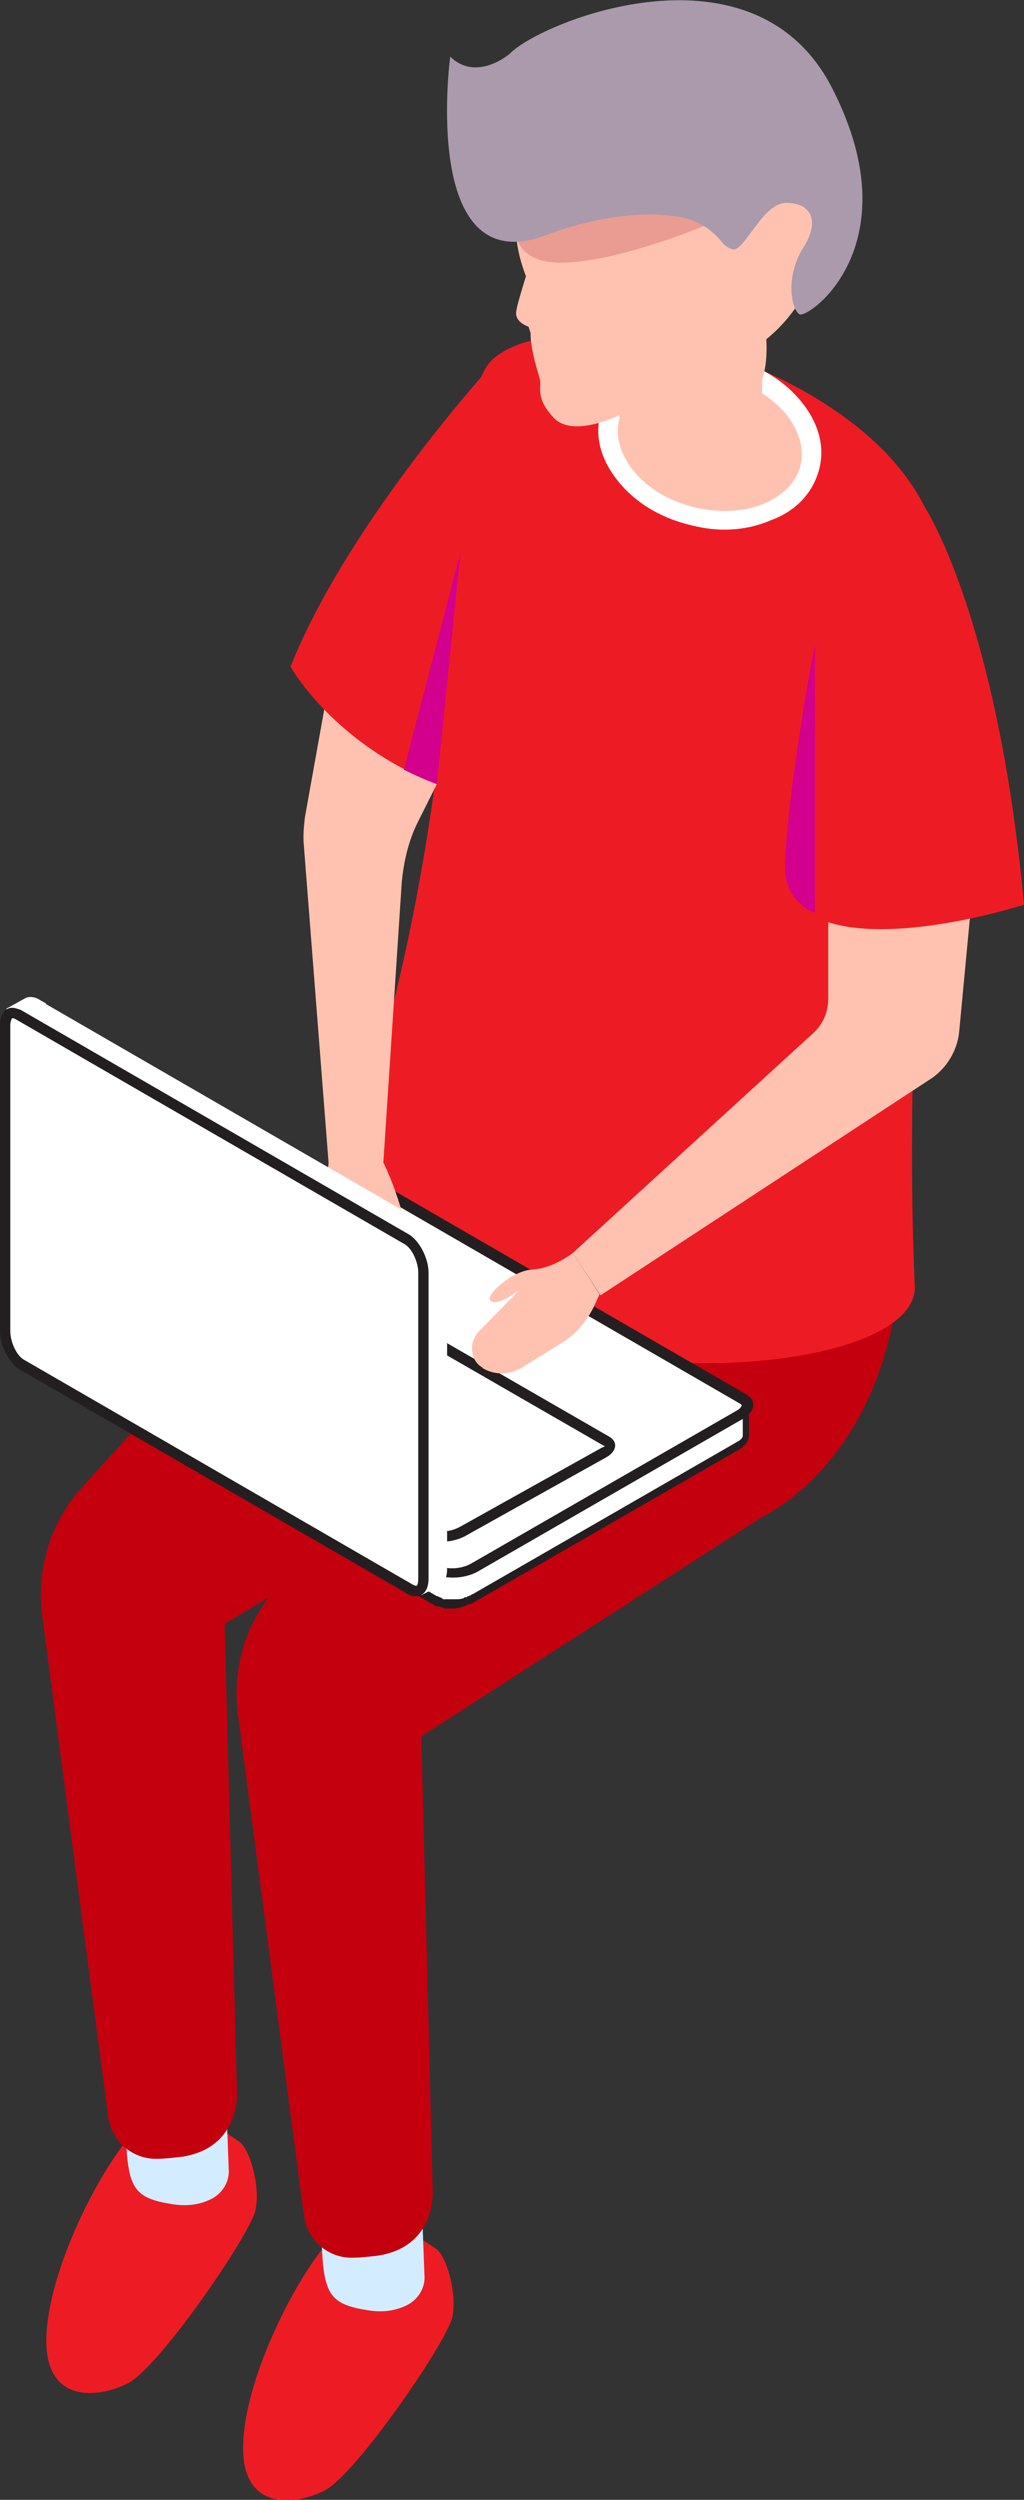 <?xml version="1.0" encoding="UTF-8"?> <!-- Generator: Adobe Illustrator 22.0.0, SVG Export Plug-In . SVG Version: 6.00 Build 0) --> <svg xmlns="http://www.w3.org/2000/svg" xmlns:xlink="http://www.w3.org/1999/xlink" id="Ñëîé_1" x="0px" y="0px" viewBox="0 0 99.4 242.6" style="enable-background:new 0 0 99.4 242.6;" xml:space="preserve"><rect x="0" y="0" width="99.4" height="242.6" fill="#333333" stroke="none"/> <style type="text/css"> .st0{fill:#FFFFFF;} .st1{fill:#232323;} .st2{fill:#990013;} .st3{fill:#C4000F;} .st4{fill:#FCE8EE;} .st5{fill:#F0FFFF;} .st6{fill:#AA9AAC;} .st7{fill:#C4E3FF;} .st8{fill:#E2C8CF;} .st9{fill:#1B4263;} .st10{fill:#938496;} .st11{fill:none;stroke:#C4000F;stroke-width:1.33;stroke-miterlimit:10;} .st12{fill:#231F20;} .st13{fill:url(#SVGID_1_);} .st14{opacity:0.67;} .st15{fill:#242993;} .st16{opacity:0.51;} .st17{fill:#4553C7;} .st18{fill:#B7B7B7;} .st19{fill:#3F38FC;} .st20{fill:url(#SVGID_2_);} .st21{fill:url(#SVGID_3_);} .st22{fill:url(#SVGID_4_);} .st23{fill:url(#SVGID_5_);} .st24{fill:url(#SVGID_6_);} .st25{fill:url(#SVGID_7_);} .st26{fill:url(#SVGID_8_);} .st27{fill:url(#SVGID_9_);} .st28{fill:url(#SVGID_10_);} .st29{fill:url(#SVGID_11_);} .st30{fill:url(#SVGID_12_);} .st31{fill:url(#SVGID_13_);} .st32{fill:url(#SVGID_14_);} .st33{fill:#42FFFF;} .st34{fill:url(#SVGID_15_);} .st35{fill:url(#SVGID_16_);} .st36{fill:url(#SVGID_17_);} .st37{fill:url(#SVGID_18_);} .st38{fill:url(#SVGID_19_);} .st39{fill:url(#SVGID_20_);} .st40{fill:url(#SVGID_21_);} .st41{fill:url(#SVGID_22_);} .st42{fill:url(#SVGID_23_);} .st43{fill:url(#SVGID_24_);} .st44{fill:url(#SVGID_25_);} .st45{fill:url(#SVGID_26_);} .st46{fill:url(#SVGID_27_);} .st47{fill:url(#SVGID_28_);} .st48{fill:url(#SVGID_29_);} .st49{fill:url(#SVGID_30_);} .st50{fill:url(#SVGID_31_);} .st51{fill:url(#SVGID_32_);} .st52{fill:url(#SVGID_33_);} .st53{fill:url(#SVGID_34_);} .st54{fill:url(#SVGID_35_);} .st55{fill:url(#SVGID_36_);} .st56{fill:url(#SVGID_37_);} .st57{fill:#173D7A;} .st58{opacity:0.6;} .st59{fill:#396CAA;} .st60{fill:#ED1C24;} .st61{fill:#D4ECFF;} .st62{fill:#FFC2B0;} .st63{fill:#EA9C92;} .st64{fill:#D3008D;} .st65{fill:#5793CE;} .st66{opacity:0.95;fill:#232323;} .st67{fill:#E2B1A6;} .st68{fill:#F0F6FF;} .st69{fill:#FCD1C5;} .st70{fill:#24126A;} .st71{fill:#AA8383;} .st72{fill:#C4CCD6;} .st73{fill:#936D6D;} </style> <g> <g> <g> <path class="st60" d="M39.9,216.7c0,0-5.2-2.6-8.4,1.3c-3.2,3.9-7.8,13.1-7.9,19.4c-0.1,6.2,4.9,5.8,7.9,4.3 c3-1.5,11.8-14.3,12.4-16.8c0.5-2.5-0.6-5.9-1.5-6.6C41.6,217.7,39.9,216.7,39.9,216.7z"></path> <path class="st61" d="M41,215.4l0.2,5.4c0.1,1.1-0.5,2.2-1.5,2.8c-0.9,0.5-2.2,0.9-4,0.6c-3.9-0.6-4.3-1.7-4.5-7.1 C30.9,211.7,41,215.4,41,215.4z"></path> <g> <path class="st60" d="M20.8,206.3c0,0-5.2-2.6-8.4,1.3c-3.2,3.9-7.8,13.1-7.9,19.4c-0.1,6.2,4.9,5.8,7.9,4.3 c3-1.5,11.8-14.3,12.4-16.8c0.5-2.5-0.6-5.9-1.5-6.6C22.5,207.3,20.8,206.3,20.8,206.3z"></path> <path class="st61" d="M22,205.1l0.2,5.4c0.1,1.1-0.5,2.2-1.5,2.8c-0.9,0.5-2.2,0.9-4,0.6c-3.9-0.6-4.3-1.7-4.5-7.1 C11.8,201.4,22,205.1,22,205.1z"></path> <path class="st3" d="M68.4,106.1c-1.5-25.1-27.1,3.7-27.1,3.7L23.7,127L8,144.3c-3.1,3.4-4.5,8-3.9,12.5l6.4,48.6 c0.3,2.4,2.4,4.2,4.8,4.1c0.7,0,1.5-0.1,2.4-0.2c5.7-0.9,5.3-6.3,5.3-6.3l-1.2-45.4l33.1-20C54.8,137.6,69.9,131.2,68.4,106.1z"></path> </g> <path class="st3" d="M87.4,115.7c-1.5-25.1-27.1,3.7-27.1,3.7l-17.5,17.2L27,153.9c-3.1,3.4-4.5,8-3.9,12.5l6.4,48.6 c0.3,2.4,2.4,4.2,4.8,4.1c0.7,0,1.5-0.1,2.4-0.2c5.7-0.9,5.3-6.3,5.3-6.3l-1.1-44.1l33.1-21.3C73.9,147.2,89,140.7,87.4,115.7z"></path> <path class="st60" d="M72.3,35.2c19.4,8,19,19.5,19,19.5s-3.8,42-2.5,70.1c0.5,11.7-62.4,12.6-53-18.7 c11.1-36.9,6.9-66.8,12.1-71.3C53.1,30.4,67.3,33.2,72.3,35.2z"></path> <path class="st62" d="M78.5,45.4c-1,3.9-6.2,6-11.5,4.6c-5.4-1.4-8.9-5.7-7.9-9.6c1-3.9,6.2-6,11.5-4.6 C76,37.2,79.6,41.5,78.5,45.4z"></path> <path class="st0" d="M70.3,51.4c-1.2,0-2.4-0.2-3.5-0.5c-2.8-0.7-5.2-2.2-6.8-4.2c-1.7-2.1-2.3-4.4-1.7-6.6 c0.6-2.2,2.2-4,4.7-4.9c2.4-0.9,5.2-1.1,8-0.4c2.8,0.7,5.2,2.2,6.8,4.2c1.7,2.1,2.3,4.4,1.7,6.6c-0.6,2.2-2.2,4-4.7,4.9 C73.4,51.1,71.9,51.4,70.3,51.4z M67.4,36.3c-1.3,0-2.6,0.2-3.7,0.7c-1.9,0.8-3.2,2.1-3.6,3.7c-0.4,1.6,0.1,3.4,1.4,5 c1.4,1.7,3.4,2.9,5.8,3.5c2.4,0.6,4.8,0.5,6.8-0.3c1.9-0.8,3.2-2.1,3.6-3.7l0,0c0.4-1.6-0.1-3.4-1.4-5c-1.4-1.7-3.4-2.9-5.8-3.5 C69.4,36.4,68.4,36.3,67.4,36.3z"></path> <path class="st62" d="M64.5,34.4c0,0,0.2,0.8-0.2,6.9c-0.1,1.9,6.7,3.7,8.4,2c1.7-1.7,1-3.6,1.5-10.1S64.5,34.4,64.5,34.4z"></path> <path class="st63" d="M74.2,33.1c0,0-1.7,6.1-9.9,8.4l0.1-5.5L74.2,33.1z"></path> <path class="st62" d="M79.4,17.6c2.1,8-2.7,16.1-10.7,18.2c-8,2.1-16.1-2.7-18.2-10.7c-2.1-8,2.7-16.1,10.7-18.2 S77.4,9.7,79.4,17.6z"></path> <path class="st62" d="M65.9,43.4c0,0-1.4,1.4-2.6,0.7c-1.2-0.8-3-2.7-3.2-3.8c0,0-4.4,2.2-6.3,0.3c-1.9-2-1.2-3-1.4-3.8 c-0.2-0.8-0.9-2.8-0.9-4.5l-0.2-0.6c0,0-1.3-0.4-1.2-1.4c0.1-1,1.4-4.7,1.4-5.2c0.1-0.5-1.7-3.6-1.4-5.6c0.2-2,1.1-5,1.1-5 s6.3-11.8,17.1-7.6s5.7,23,5.7,23s1.1,4.9-0.3,7.6C72.1,40.1,65.9,43.4,65.9,43.4z"></path> <path class="st63" d="M68.4,21.9c0,0-8.2,3.5-13.9,3.6c-5.7,0-4.4-4.7-4.4-4.7l16.9-2.4L68.4,21.9z"></path> <path class="st6" d="M52.8,22.9c0,0,7.2-3,13.4-1.8c1.5,0.3,2.8,1.1,3.8,2.3c0.3,0.4,0.7,0.7,1.1,0.8c1.1,0.3,2.9-4.4,5.1-4.5 c2.2-0.1,3.6,1.4,1.8,4.3c-1.8,2.8-1.2,6-0.4,6.5s10.9-6.6,3.3-21.7C73.4-6.4,52.5,2.1,49.5,5.2c0,0-3.2,2.8-5.8,0.3 C43.7,5.5,40.8,27.2,52.8,22.9z"></path> <path class="st62" d="M80.4,85.5v11.4c0,1.3-0.5,2.5-1.5,3.4l-23.3,21.3l2.7,4.1l32.2-21.1c1.4-1,2.4-2.6,2.6-4.4L95.1,79 L80.4,85.5z"></path> <path class="st60" d="M89.7,49.1c0,0,7.1,10.6,9.7,38.7c0,0-12.1,3.9-19,1.7C73.6,87.2,89.7,49.1,89.7,49.1z"></path> <path class="st64" d="M79.1,62.5c0,0-2.8,14.8-2.9,21.8c0,1.9,1.1,3.6,2.9,4.3l0,0V62.5z"></path> </g> <g> <path class="st65" d="M5.1,130l-1.4-0.2v3.1l0,0c0,0.4,0.2,0.8,0.7,1.1l0.7,0.4V130z"></path> <g> <path class="st0" d="M44,155.7c-0.2,0-0.4,0-0.6,0l-0.1,0c-0.1,0-0.2-0.1-0.2-0.1c0,0-0.1,0-0.1,0l-0.1-0.1 c-0.1,0-0.1,0-0.2-0.1c0,0-0.1,0-0.1,0L4.7,133.6c-0.2-0.1-0.5-0.3-0.5-0.6l0-0.4l0,0v-2.2l2.7,0.4L30.7,117 c0.6-0.3,1.3-0.5,2.1-0.5c0.6,0,1.2,0.1,1.6,0.3l33.4,19.3l4.8,0.6v2.6c0,0.3-0.3,0.7-0.8,1l-25.7,14.8c-0.1,0-0.2,0.1-0.2,0.1 l-0.3,0.1c-0.1,0-0.3,0.1-0.3,0.1c0,0-0.1,0-0.1,0c-0.4,0.1-0.6,0.1-0.9,0.2l-0.1,0L44,155.7z"></path> <path class="st12" d="M32.8,117c0.5,0,1,0.1,1.3,0.3l11.6,6.7l1.8,1l19.9,11.5l0.2,0.1l0.2,0l4.3,0.6l0,2.2c0,0-0.1,0.3-0.5,0.5 l-25.7,14.8c0,0,0,0,0,0c0,0,0,0,0,0c-0.1,0-0.2,0.1-0.2,0.1l-0.2,0.1c-0.1,0-0.1,0-0.2,0.1l-0.1,0c-0.1,0-0.1,0-0.2,0.1 c-0.3,0.1-0.5,0.1-0.8,0.1h0l-0.1,0l-0.1,0c-0.1,0-0.1,0-0.2,0c-0.2,0-0.4,0-0.6,0c0,0-0.1,0-0.1,0c-0.1,0-0.1,0-0.2-0.1 c0,0,0,0,0,0l-0.2-0.1c-0.1,0-0.2-0.1-0.2-0.1l-0.1,0L5,133.1c-0.2-0.1-0.2-0.2-0.2-0.2l0-0.9l0,0v-1.2l2,0.3l0.3,0l0.3-0.2 l23.6-13.6C31.4,117.2,32.1,117,32.8,117 M32.8,116c-0.8,0-1.7,0.2-2.4,0.6L6.9,130.2l-3.1-0.4v3.1l0,0c0,0.4,0.2,0.8,0.7,1.1 l37.7,21.8c0.1,0.1,0.3,0.1,0.4,0.1v0c0.1,0,0.2,0.1,0.3,0.1c0.1,0,0.2,0.1,0.2,0.1c0,0,0.1,0,0.1,0c0.2,0,0.5,0,0.7,0 c0.1,0,0.2,0,0.2,0c0,0,0,0,0,0c0,0,0,0,0,0c0,0,0,0,0,0c0,0,0,0,0,0c0,0,0,0,0,0l0,0c0.3,0,0.6-0.1,0.9-0.2 c0.1,0,0.2-0.1,0.2-0.1c0.2-0.1,0.4-0.1,0.6-0.2v0c0.1,0,0.2-0.1,0.2-0.1l25.7-14.8c0.7-0.4,1-0.9,1-1.4v-3.1l-5.2-0.7 l-19.9-11.5l-1.8-1l-11.6-6.7C34.1,116.1,33.5,116,32.8,116L32.8,116z"></path> </g> <g> <path class="st0" d="M44,152.6c-0.6,0-1.2-0.1-1.6-0.3L4.7,130.5c-0.2-0.1-0.5-0.3-0.5-0.6c0-0.3,0.3-0.6,0.8-0.9l25.7-14.8 c0.6-0.3,1.3-0.5,2.1-0.5c0.6,0,1.2,0.1,1.6,0.3l37.7,21.8c0.2,0.1,0.5,0.3,0.5,0.6c0,0.3-0.3,0.6-0.8,0.9l-25.7,14.8 C45.5,152.4,44.8,152.6,44,152.6z"></path> <path class="st12" d="M32.8,114.1L32.8,114.1c0.5,0,1,0.1,1.3,0.3l37.7,21.8c0.2,0.1,0.2,0.2,0.2,0.2c0,0-0.1,0.3-0.5,0.5 l-25.7,14.8c-0.5,0.3-1.2,0.5-1.9,0.5c-0.5,0-1-0.1-1.3-0.3L5,130c-0.2-0.1-0.2-0.2-0.2-0.2c0,0,0.1-0.3,0.5-0.5l25.7-14.8 C31.4,114.2,32.1,114.1,32.8,114.1 M32.8,113.1c-0.8,0-1.7,0.2-2.4,0.6L4.8,128.5c-1.2,0.7-1.4,1.8-0.3,2.4l37.7,21.8 c0.5,0.3,1.1,0.4,1.8,0.4c0.8,0,1.7-0.2,2.4-0.6l25.7-14.8c1.2-0.7,1.4-1.8,0.3-2.4l-37.7-21.8 C34.1,113.2,33.5,113.1,32.8,113.1L32.8,113.1z"></path> </g> <g> <path class="st0" d="M43.1,149.2c-0.5,0-0.9-0.1-1.3-0.3l-31.4-18.1c-0.1-0.1-0.3-0.2-0.3-0.4c0-0.2,0.2-0.4,0.6-0.7l13.8-7.7 c0.5-0.3,1.1-0.4,1.7-0.4c0.5,0,0.9,0.1,1.3,0.3l31.4,18.1c0.1,0.1,0.3,0.2,0.3,0.4c0,0.2-0.2,0.4-0.6,0.7l-13.8,7.7 C44.3,149.1,43.7,149.2,43.1,149.2z"></path> <path class="st12" d="M26.2,122L26.2,122c0.4,0,0.8,0.1,1,0.2l31.4,18.1c0,0,0,0,0.1,0c0,0.1-0.1,0.1-0.3,0.2l-13.8,7.7 c-0.4,0.2-0.9,0.4-1.5,0.4c-0.4,0-0.8-0.1-1-0.2l-31.4-18.1c0,0,0,0-0.1,0c0-0.1,0.1-0.1,0.3-0.2l13.8-7.7 C25.1,122.2,25.6,122,26.2,122 M26.2,121c-0.7,0-1.4,0.2-2,0.5l-13.8,7.7c-1,0.6-1.1,1.5-0.2,2l31.4,18.1 c0.4,0.2,0.9,0.3,1.5,0.3c0.7,0,1.4-0.2,2-0.5l13.8-7.7c1-0.6,1.1-1.5,0.2-2l-31.4-18.1C27.3,121.1,26.7,121,26.2,121L26.2,121z "></path> </g> </g> <path class="st62" d="M31.9,112.9l-0.4,2.6c-0.3,2.2-0.3,4.5,0.2,6.7l0.5,2.3c0.3,1.3,1.3,2.3,2.6,2.5l0,0c1,0.2,2-0.5,2.1-1.6 l0.6-5.6c0,0,1.4,1.9,2.1,1.9c0.7,0-0.8-5.6-2.3-8.7C35.7,109.9,31.9,112.9,31.9,112.9z"></path> <path class="st62" d="M44.7,71.5l-4,8c-1,1.9-1.5,4-1.7,6.1l-1.8,27.4l-5.3-0.1l-2.4-30.8c-0.1-1,0-1.9,0.1-2.8l2.8-15.6 L44.7,71.5z"></path> <g> <g> <path class="st0" d="M40.9,154.8l-3.2-4.1L4.5,131.4c-1.1-0.6-1.9-2.3-1.9-3.7l0-27.2l-1.9-2.5l1.8-1l0,0 c0.3-0.2,0.8-0.2,1.3,0.1l37.7,21.8c1.1,0.6,1.9,2.3,1.9,3.7l0,29.7c0,0.8-0.3,1.4-0.7,1.6l0,0L40.9,154.8z"></path> </g> <g> <path class="st0" d="M17.9,139.1l-2.4-1.4l-13-22.5l0-14.8l-1.9-2.5l1.8-1l0,0c0.3-0.2,0.8-0.2,1.3,0.1l37.7,21.8 c0.6,0.3,1.1,0.9,1.4,1.7L17.9,139.1z"></path> </g> <g> <path class="st0" d="M1.5,99l-0.8-1.1l1.8-1l0,0c0.3-0.2,0.8-0.2,1.3,0.1l0.7,0.4L1.5,99z"></path> </g> <g> <path class="st0" d="M41.8,119c0.8,0.7,1.5,2,1.6,3.2l-3.7,2.1l-1.8-3.1L41.8,119z"></path> </g> <g> <path class="st0" d="M40.4,154.4c-0.2,0-0.3-0.1-0.5-0.2L2.2,132.4c-0.9-0.5-1.7-2-1.7-3.3l0-29.7c0-0.5,0.2-1.2,0.7-1.2 c0.2,0,0.3,0.1,0.5,0.2l37.7,21.8c0.9,0.5,1.7,2,1.7,3.3l0,29.7C41.1,153.8,40.9,154.4,40.4,154.4L40.4,154.4z"></path> <path class="st12" d="M1.2,98.8c0,0,0.1,0,0.3,0.1l37.7,21.8c0.8,0.4,1.4,1.8,1.4,2.8l0,29.7c0,0.5-0.1,0.7-0.2,0.7 c0,0-0.1,0-0.3-0.1L2.4,132c-0.8-0.4-1.4-1.8-1.4-2.8l0-29.7C1,99,1.2,98.8,1.2,98.8L1.2,98.8 M1.2,97.8c-0.7,0-1.2,0.6-1.2,1.7 l0,29.7c0,1.4,0.9,3.1,1.9,3.7l37.7,21.8c0.3,0.2,0.5,0.2,0.8,0.2c0.7,0,1.2-0.6,1.2-1.7l0-29.7c0-1.4-0.9-3.1-1.9-3.7L2,98 C1.7,97.9,1.4,97.8,1.2,97.8L1.2,97.8z"></path> </g> </g> <path class="st62" d="M58.2,125.6l-0.6,1.3c-0.7,1.4-1.8,2.7-3.2,3.5l-3.7,2.3c-1.2,0.7-2.6,0.8-3.8,0.1c0,0-0.1-0.1-0.1-0.1 c-1.2-0.7-1.3-2.5-0.3-3.5l3.9-4c0,0-2.2,1.7-2.8,1c-0.5-0.5,2.1-2.9,4.1-3c2-0.1,3.9-1.6,3.9-1.6L58.2,125.6z"></path> <path class="st60" d="M48.3,34.8c0,0-14.4,15.6-20.1,29.9c0,0,4.9,8.8,16.9,12.3C57.1,80.5,48.3,34.8,48.3,34.8z"></path> <path class="st64" d="M42.4,76.1l2.3-22.5l-5.5,21.1C40.2,75.2,41.3,75.7,42.4,76.1z"></path> </g> </g> </svg> 